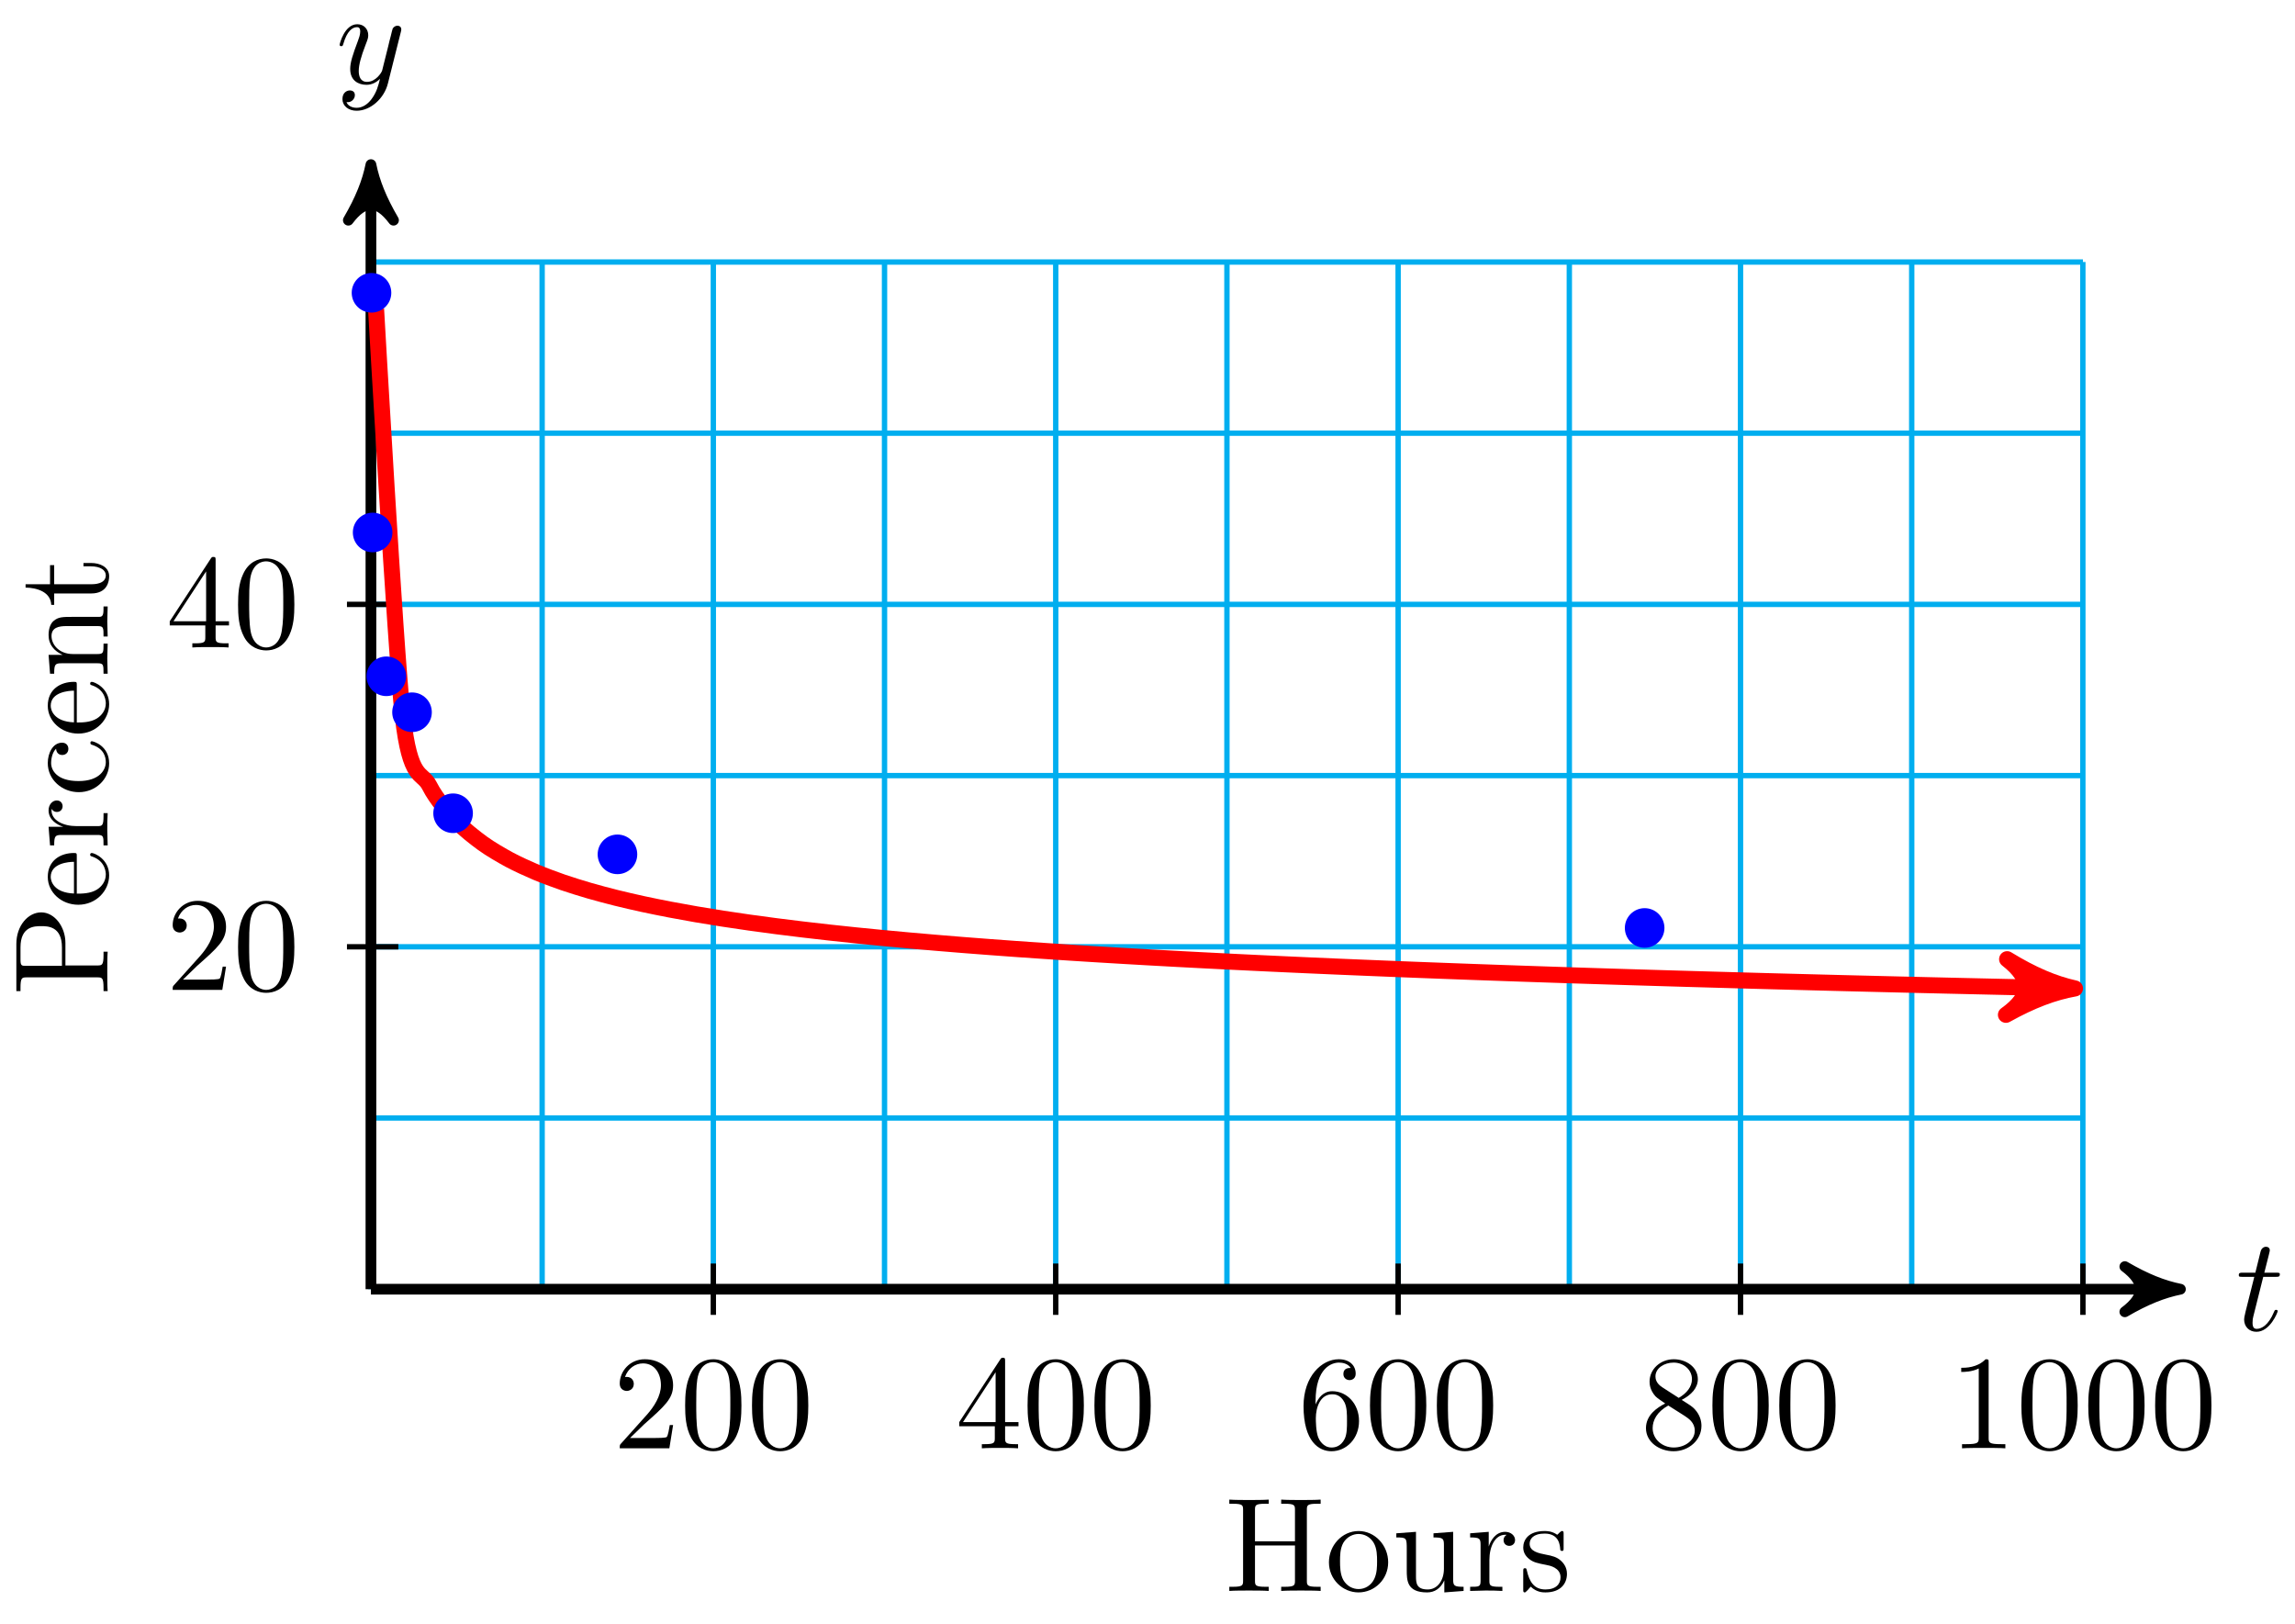 <svg xmlns="http://www.w3.org/2000/svg" xmlns:xlink="http://www.w3.org/1999/xlink" version="1.1" width="171pt" height="121pt" viewBox="0 0 171 121">
<defs>
<path id="font_1_1" d="M.206 .4H.3C.32 .4 .33 .4 .33 .42 .33 .431 .32 .431 .302 .431H.214C.25 .572 .255 .592 .255 .598 .255 .615 .243 .625 .226 .625 .223 .625 .195 .624 .186 .589L.147 .431H.053C.033 .431 .023 .431 .023 .412 .023 .4 .031 .4 .051 .4H.139C.067 .116 .063 .099 .063 .081 .063 .027 .101-.011 .155-.011 .257-.011 .314 .135 .314 .143 .314 .153 .306 .153 .302 .153 .293 .153 .292 .15 .287 .139 .244 .035 .191 .011 .157 .011 .136 .011 .126 .024 .126 .057 .126 .081 .128 .088 .132 .105L.206 .4Z"/>
<path id="font_1_2" d="M.486 .381C.49 .395 .49 .397 .49 .404 .49 .422 .476 .431 .461 .431 .451 .431 .435 .425 .426 .41 .424 .405 .416 .374 .412 .356 .405 .33 .398 .303 .392 .276L.347 .096C.343 .081 .3 .011 .234 .011 .183 .011 .172 .055 .172 .092 .172 .138 .189 .2 .223 .288 .239 .329 .243 .34 .243 .36 .243 .405 .211 .442 .161 .442 .066 .442 .029 .297 .029 .288 .029 .278 .039 .278 .041 .278 .051 .278 .052 .28 .057 .296 .084 .39 .124 .42 .158 .42 .166 .42 .183 .42 .183 .388 .183 .363 .173 .337 .166 .318 .126 .212 .108 .155 .108 .108 .108 .019 .171-.011 .23-.011 .269-.011 .303 .006 .331 .034 .318-.018 .306-.067 .266-.12 .24-.154 .202-.183 .156-.183 .142-.183 .097-.18 .08-.141 .096-.141 .109-.141 .123-.129 .133-.12 .143-.107 .143-.088 .143-.057 .116-.053 .106-.053 .083-.053 .05-.069 .05-.118 .05-.168 .094-.205 .156-.205 .259-.205 .362-.114 .39-.001L.486 .381Z"/>
<path id="font_2_3" d="M.127 .077 .233 .18C.389 .318 .449 .372 .449 .472 .449 .586 .359 .666 .237 .666 .124 .666 .05 .574 .05 .485 .05 .429 .1 .429 .103 .429 .12 .429 .155 .441 .155 .482 .155 .508 .137 .534 .102 .534 .094 .534 .092 .534 .089 .533 .112 .598 .166 .635 .224 .635 .315 .635 .358 .554 .358 .472 .358 .392 .308 .313 .253 .251L.061 .037C.05 .026 .05 .024 .05 0H.421L.449 .174H.424C.419 .144 .412 .1 .402 .085 .395 .077 .329 .077 .307 .077H.127Z"/>
<path id="font_2_1" d="M.46 .32C.46 .4 .455 .48 .42 .554 .374 .65 .292 .666 .25 .666 .19 .666 .117 .64 .076 .547 .044 .478 .039 .4 .039 .32 .039 .245 .043 .155 .084 .079 .127-.002 .2-.022 .249-.022 .303-.022 .379-.001 .423 .094 .455 .163 .46 .241 .46 .32M.249-0C.21-0 .151 .025 .133 .121 .122 .181 .122 .273 .122 .332 .122 .396 .122 .462 .13 .516 .149 .635 .224 .644 .249 .644 .282 .644 .348 .626 .367 .527 .377 .471 .377 .395 .377 .332 .377 .257 .377 .189 .366 .125 .351 .03 .294-0 .249-0Z"/>
<path id="font_2_4" d="M.294 .165V.078C.294 .042 .292 .031 .218 .031H.197V0C.238 .003 .29 .003 .332 .003 .374 .003 .427 .003 .468 0V.031H.447C.373 .031 .371 .042 .371 .078V.165H.471V.196H.371V.651C.371 .671 .371 .677 .355 .677 .346 .677 .343 .677 .335 .665L.028 .196V.165H.294M.3 .196H.056L.3 .569V.196Z"/>
<path id="font_2_5" d="M.132 .328V.352C.132 .605 .256 .641 .307 .641 .331 .641 .373 .635 .395 .601 .38 .601 .34 .601 .34 .556 .34 .525 .364 .51 .386 .51 .402 .51 .432 .519 .432 .558 .432 .618 .388 .666 .305 .666 .177 .666 .042 .537 .042 .316 .042 .049 .158-.022 .251-.022 .362-.022 .457 .072 .457 .204 .457 .331 .368 .427 .257 .427 .189 .427 .152 .376 .132 .328M.251 .006C.188 .006 .158 .066 .152 .081 .134 .128 .134 .208 .134 .226 .134 .304 .166 .404 .256 .404 .272 .404 .318 .404 .349 .342 .367 .305 .367 .254 .367 .205 .367 .157 .367 .107 .35 .071 .32 .011 .274 .006 .251 .006Z"/>
<path id="font_2_6" d="M.163 .457C.117 .487 .113 .521 .113 .538 .113 .599 .178 .641 .249 .641 .322 .641 .386 .589 .386 .517 .386 .46 .347 .412 .287 .377L.163 .457M.309 .362C.381 .399 .43 .451 .43 .517 .43 .609 .341 .666 .25 .666 .15 .666 .069 .592 .069 .499 .069 .481 .071 .436 .113 .389 .124 .377 .161 .352 .186 .335 .128 .306 .042 .25 .042 .151 .042 .045 .144-.022 .249-.022 .362-.022 .457 .061 .457 .168 .457 .204 .446 .249 .408 .291 .389 .312 .373 .322 .309 .362M.209 .32 .332 .242C.36 .223 .407 .193 .407 .132 .407 .058 .332 .006 .25 .006 .164 .006 .092 .068 .092 .151 .092 .209 .124 .273 .209 .32Z"/>
<path id="font_2_2" d="M.294 .64C.294 .664 .294 .666 .271 .666 .209 .602 .121 .602 .089 .602V.571C.109 .571 .168 .571 .22 .597V.079C.22 .043 .217 .031 .127 .031H.095V0C.13 .003 .217 .003 .257 .003 .297 .003 .384 .003 .419 0V.031H.387C.297 .031 .294 .042 .294 .079V.64Z"/>
<path id="font_3_62" d="M.716 0V.031H.692C.615 .031 .613 .042 .613 .078V.605C.613 .641 .615 .652 .692 .652H.716V.683C.681 .68 .607 .68 .569 .68 .531 .68 .456 .68 .421 .683V.652H.445C.522 .652 .524 .641 .524 .605V.371H.225V.605C.225 .641 .227 .652 .304 .652H.328V.683C.293 .68 .219 .68 .181 .68 .143 .68 .068 .68 .033 .683V.652H.057C.134 .652 .136 .641 .136 .605V.078C.136 .042 .134 .031 .057 .031H.033V0C.068 .003 .142 .003 .18 .003 .218 .003 .293 .003 .328 0V.031H.304C.227 .031 .225 .042 .225 .078V.34H.524V.078C.524 .042 .522 .031 .445 .031H.421V0C.456 .003 .53 .003 .568 .003 .606 .003 .681 .003 .716 0Z"/>
<path id="font_3_81" d="M.471 .214C.471 .342 .371 .448 .25 .448 .125 .448 .028 .339 .028 .214 .028 .085 .132-.011 .249-.011 .37-.011 .471 .087 .471 .214M.388 .222C.388 .186 .388 .132 .366 .088 .344 .043 .3 .014 .25 .014 .207 .014 .163 .035 .136 .081 .111 .125 .111 .186 .111 .222 .111 .261 .111 .315 .135 .359 .162 .405 .209 .426 .249 .426 .293 .426 .336 .404 .362 .361 .388 .318 .388 .26 .388 .222Z"/>
<path id="font_3_109" d="M.535 0V.031C.465 .031 .457 .038 .457 .087V.442L.31 .431V.4C.38 .4 .388 .393 .388 .344V.166C.388 .079 .34 .011 .267 .011 .183 .011 .179 .058 .179 .11V.442L.032 .431V.4C.11 .4 .11 .397 .11 .308V.158C.11 .08 .11-.011 .262-.011 .318-.011 .362 .017 .391 .079V-.011L.535 0Z"/>
<path id="font_3_96" d="M.364 .381C.364 .413 .333 .442 .29 .442 .217 .442 .181 .375 .167 .332V.442L.028 .431V.4C.098 .4 .106 .393 .106 .344V.076C.106 .031 .095 .031 .028 .031V0L.142 .003C.182 .003 .229 .003 .269 0V.031H.248C.174 .031 .172 .042 .172 .078V.232C.172 .331 .214 .42 .29 .42 .297 .42 .299 .42 .301 .419 .298 .418 .278 .406 .278 .38 .278 .352 .299 .337 .321 .337 .339 .337 .364 .349 .364 .381Z"/>
<path id="font_3_98" d="M.36 .128C.36 .181 .33 .211 .318 .223 .285 .255 .246 .263 .204 .271 .148 .282 .081 .295 .081 .353 .081 .388 .107 .429 .193 .429 .303 .429 .308 .339 .31 .308 .311 .299 .322 .299 .322 .299 .335 .299 .335 .304 .335 .323V.424C.335 .441 .335 .448 .324 .448 .319 .448 .317 .448 .304 .436 .301 .432 .291 .423 .287 .42 .249 .448 .208 .448 .193 .448 .071 .448 .033 .381 .033 .325 .033 .29 .049 .262 .076 .24 .108 .214 .136 .208 .208 .194 .23 .19 .312 .174 .312 .102 .312 .051 .277 .011 .199 .011 .115 .011 .079 .068 .06 .153 .057 .166 .056 .17 .046 .17 .033 .17 .033 .163 .033 .145V.013C.033-.004 .033-.011 .044-.011 .049-.011 .05-.01 .069 .009 .071 .011 .071 .013 .089 .032 .133-.01 .178-.011 .199-.011 .314-.011 .36 .056 .36 .128V.128Z"/>
<path id="font_3_83" d="M.624 .497C.624 .595 .525 .683 .388 .683H.035V.652H.059C.136 .652 .138 .641 .138 .605V.078C.138 .042 .136 .031 .059 .031H.035V0C.07 .003 .144 .003 .182 .003 .22 .003 .295 .003 .33 0V.031H.306C.229 .031 .227 .042 .227 .078V.316H.396C.516 .316 .624 .397 .624 .497M.521 .497C.521 .45 .521 .342 .362 .342H.224V.612C.224 .645 .226 .652 .273 .652H.362C.521 .652 .521 .546 .521 .497Z"/>
<path id="font_3_50" d="M.415 .119C.415 .129 .407 .131 .402 .131 .393 .131 .391 .125 .389 .117 .354 .014 .264 .014 .254 .014 .204 .014 .164 .044 .141 .081 .111 .129 .111 .195 .111 .231H.39C.412 .231 .415 .231 .415 .252 .415 .351 .361 .448 .236 .448 .12 .448 .028 .345 .028 .22 .028 .086 .133-.011 .248-.011 .37-.011 .415 .1 .415 .119M.349 .252H.112C.118 .401 .202 .426 .236 .426 .339 .426 .349 .291 .349 .252Z"/>
<path id="font_3_43" d="M.415 .119C.415 .129 .405 .129 .402 .129 .393 .129 .391 .125 .389 .119 .36 .026 .295 .014 .258 .014 .205 .014 .117 .057 .117 .218 .117 .381 .199 .423 .252 .423 .261 .423 .324 .422 .359 .386 .318 .383 .312 .353 .312 .34 .312 .314 .33 .294 .358 .294 .384 .294 .404 .311 .404 .341 .404 .409 .328 .448 .251 .448 .126 .448 .034 .34 .034 .216 .034 .088 .133-.011 .249-.011 .383-.011 .415 .109 .415 .119Z"/>
<path id="font_3_77" d="M.535 0V.031C.483 .031 .458 .031 .457 .061V.252C.457 .338 .457 .369 .426 .405 .412 .422 .379 .442 .321 .442 .248 .442 .201 .399 .173 .337V.442L.032 .431V.4C.102 .4 .11 .393 .11 .344V.076C.11 .031 .099 .031 .032 .031V0L.145 .003 .257 0V.031C.19 .031 .179 .031 .179 .076V.26C.179 .364 .25 .42 .314 .42 .377 .42 .388 .366 .388 .309V.076C.388 .031 .377 .031 .31 .031V0L.423 .003 .535 0Z"/>
<path id="font_3_105" d="M.332 .124V.181H.307V.126C.307 .052 .277 .014 .24 .014 .173 .014 .173 .105 .173 .122V.4H.316V.431H.173V.614H.148C.147 .532 .117 .426 .019 .422V.4H.104V.124C.104 .001 .197-.011 .233-.011 .304-.011 .332 .06 .332 .124V.124Z"/>
</defs>
<path transform="matrix(1,0,0,-1,27.638,96.055)" stroke-width=".399" stroke-linecap="butt" stroke-miterlimit="10" stroke-linejoin="miter" fill="none" stroke="#00aeef" d="M0 0H127.56M0 12.756H127.56M0 25.512H127.56M0 38.268H127.56M0 51.024H127.56M0 63.78H127.56M0 76.531H127.56M0 0V76.536M12.756 0V76.536M25.512 0V76.536M38.268 0V76.536M51.024 0V76.536M63.78 0V76.536M76.536 0V76.536M89.292 0V76.536M102.048 0V76.536M114.804 0V76.536M127.555 0V76.536M127.56 76.536"/>
<path transform="matrix(1,0,0,-1,27.638,96.055)" stroke-width=".797" stroke-linecap="butt" stroke-miterlimit="10" stroke-linejoin="miter" fill="none" stroke="#000000" d="M0 0H133.779"/>
<path transform="matrix(1,0,0,-1,161.428,96.055)" d="M1.036 0C-.259 .259-1.554 .777-3.108 1.684-1.554 .518-1.554-.518-3.108-1.684-1.554-.777-.259-.259 1.036 0Z"/>
<path transform="matrix(1,0,0,-1,161.428,96.055)" stroke-width=".797" stroke-linecap="butt" stroke-linejoin="round" fill="none" stroke="#000000" d="M1.036 0C-.259 .259-1.554 .777-3.108 1.684-1.554 .518-1.554-.518-3.108-1.684-1.554-.777-.259-.259 1.036 0Z"/>
<use data-text="t" xlink:href="#font_1_1" transform="matrix(9.963,0,0,-9.963,166.582,99.119)"/>
<path transform="matrix(1,0,0,-1,27.638,96.055)" stroke-width=".797" stroke-linecap="butt" stroke-miterlimit="10" stroke-linejoin="miter" fill="none" stroke="#000000" d="M0 0V82.755"/>
<path transform="matrix(0,-1,-1,-0,27.638,13.3)" d="M1.036 0C-.259 .259-1.554 .777-3.108 1.684-1.554 .518-1.554-.518-3.108-1.684-1.554-.777-.259-.259 1.036 0Z"/>
<path transform="matrix(0,-1,-1,-0,27.638,13.3)" stroke-width=".797" stroke-linecap="butt" stroke-linejoin="round" fill="none" stroke="#000000" d="M1.036 0C-.259 .259-1.554 .777-3.108 1.684-1.554 .518-1.554-.518-3.108-1.684-1.554-.777-.259-.259 1.036 0Z"/>
<use data-text="y" xlink:href="#font_1_2" transform="matrix(9.963,0,0,-9.963,25.017,6.209)"/>
<path transform="matrix(1,0,0,-1,27.638,96.055)" stroke-width=".399" stroke-linecap="butt" stroke-miterlimit="10" stroke-linejoin="miter" fill="none" stroke="#000000" d="M25.512 1.913V-1.913"/>
<use data-text="2" xlink:href="#font_2_3" transform="matrix(9.963,0,0,-9.963,45.679,107.909)"/>
<use data-text="0" xlink:href="#font_2_1" transform="matrix(9.963,0,0,-9.963,50.661,107.909)"/>
<use data-text="0" xlink:href="#font_2_1" transform="matrix(9.963,0,0,-9.963,55.643,107.909)"/>
<path transform="matrix(1,0,0,-1,27.638,96.055)" stroke-width=".399" stroke-linecap="butt" stroke-miterlimit="10" stroke-linejoin="miter" fill="none" stroke="#000000" d="M51.024 1.913V-1.913"/>
<use data-text="4" xlink:href="#font_2_4" transform="matrix(9.963,0,0,-9.963,71.194,107.909)"/>
<use data-text="0" xlink:href="#font_2_1" transform="matrix(9.963,0,0,-9.963,76.175,107.909)"/>
<use data-text="0" xlink:href="#font_2_1" transform="matrix(9.963,0,0,-9.963,81.157,107.909)"/>
<path transform="matrix(1,0,0,-1,27.638,96.055)" stroke-width=".399" stroke-linecap="butt" stroke-miterlimit="10" stroke-linejoin="miter" fill="none" stroke="#000000" d="M76.536 1.913V-1.913"/>
<use data-text="6" xlink:href="#font_2_5" transform="matrix(9.963,0,0,-9.963,96.708,107.909)"/>
<use data-text="0" xlink:href="#font_2_1" transform="matrix(9.963,0,0,-9.963,101.689,107.909)"/>
<use data-text="0" xlink:href="#font_2_1" transform="matrix(9.963,0,0,-9.963,106.671,107.909)"/>
<path transform="matrix(1,0,0,-1,27.638,96.055)" stroke-width=".399" stroke-linecap="butt" stroke-miterlimit="10" stroke-linejoin="miter" fill="none" stroke="#000000" d="M102.048 1.913V-1.913"/>
<use data-text="8" xlink:href="#font_2_6" transform="matrix(9.963,0,0,-9.963,122.222,107.909)"/>
<use data-text="0" xlink:href="#font_2_1" transform="matrix(9.963,0,0,-9.963,127.203,107.909)"/>
<use data-text="0" xlink:href="#font_2_1" transform="matrix(9.963,0,0,-9.963,132.185,107.909)"/>
<path transform="matrix(1,0,0,-1,27.638,96.055)" stroke-width=".399" stroke-linecap="butt" stroke-miterlimit="10" stroke-linejoin="miter" fill="none" stroke="#000000" d="M127.56 1.913V-1.913"/>
<use data-text="1" xlink:href="#font_2_2" transform="matrix(9.963,0,0,-9.963,145.244,107.909)"/>
<use data-text="0" xlink:href="#font_2_1" transform="matrix(9.963,0,0,-9.963,150.226,107.909)"/>
<use data-text="0" xlink:href="#font_2_1" transform="matrix(9.963,0,0,-9.963,155.208,107.909)"/>
<use data-text="0" xlink:href="#font_2_1" transform="matrix(9.963,0,0,-9.963,160.19,107.909)"/>
<path transform="matrix(1,0,0,-1,27.638,96.055)" stroke-width=".399" stroke-linecap="butt" stroke-miterlimit="10" stroke-linejoin="miter" fill="none" stroke="#000000" d="M2.041 25.512H-1.786"/>
<use data-text="2" xlink:href="#font_2_3" transform="matrix(9.963,0,0,-9.963,12.369,73.753)"/>
<use data-text="0" xlink:href="#font_2_1" transform="matrix(9.963,0,0,-9.963,17.35,73.753)"/>
<path transform="matrix(1,0,0,-1,27.638,96.055)" stroke-width=".399" stroke-linecap="butt" stroke-miterlimit="10" stroke-linejoin="miter" fill="none" stroke="#000000" d="M2.041 51.024H-1.786"/>
<use data-text="4" xlink:href="#font_2_4" transform="matrix(9.963,0,0,-9.963,12.369,48.241)"/>
<use data-text="0" xlink:href="#font_2_1" transform="matrix(9.963,0,0,-9.963,17.35,48.241)"/>
<path transform="matrix(1,0,0,-1,27.638,96.055)" stroke-width="1.196" stroke-linecap="butt" stroke-miterlimit="10" stroke-linejoin="miter" fill="none" stroke="#ff0000" d="M.383 73.029C.383 73.029 1.818 47.644 2.37 42.716 2.921 37.789 3.805 38.601 4.357 37.516 4.908 36.431 5.793 35.492 6.344 34.895 6.895 34.298 7.78 33.613 8.331 33.212 8.882 32.81 9.767 32.298 10.318 32 10.869 31.703 11.754 31.301 12.305 31.067 12.857 30.834 13.741 30.507 14.292 30.316 14.844 30.125 15.728 29.852 16.279 29.692 16.831 29.532 17.715 29.298 18.266 29.16 18.818 29.022 19.702 28.819 20.254 28.699 20.805 28.579 21.689 28.401 22.241 28.294 22.792 28.188 23.676 28.029 24.228 27.934 24.779 27.839 25.663 27.696 26.215 27.61 26.766 27.524 27.65 27.394 28.202 27.316 28.753 27.239 29.638 27.12 30.189 27.048 30.74 26.977 31.625 26.868 32.176 26.802 32.727 26.736 33.612 26.635 34.163 26.574 34.715 26.514 35.599 26.42 36.15 26.363 36.702 26.307 37.586 26.22 38.137 26.167 38.689 26.114 39.573 26.032 40.124 25.983 40.676 25.933 41.56 25.856 42.111 25.81 42.663 25.763 43.547 25.691 44.099 25.647 44.65 25.603 45.534 25.535 46.086 25.494 46.637 25.452 47.521 25.388 48.073 25.348 48.624 25.309 49.508 25.248 50.06 25.211 50.611 25.173 51.496 25.115 52.047 25.079 52.598 25.044 53.483 24.988 54.034 24.954 54.585 24.921 55.47 24.867 56.021 24.835 56.572 24.802 57.457 24.752 58.008 24.721 58.56 24.691 59.444 24.641 59.995 24.612 60.547 24.582 61.431 24.536 61.982 24.508 62.534 24.479 63.418 24.434 63.969 24.407 64.521 24.38 65.405 24.336 65.957 24.31 66.508 24.283 67.392 24.242 67.944 24.217 68.495 24.191 69.379 24.152 69.931 24.127 70.482 24.103 71.366 24.064 71.918 24.04 72.469 24.017 73.353 23.98 73.905 23.957 74.456 23.934 75.341 23.898 75.892 23.876 76.443 23.854 77.328 23.819 77.879 23.797 78.43 23.776 79.315 23.742 79.866 23.722 80.418 23.701 81.302 23.668 81.853 23.648 82.405 23.628 83.289 23.596 83.84 23.577 84.392 23.558 85.276 23.527 85.827 23.508 86.379 23.489 87.263 23.459 87.815 23.441 88.366 23.422 89.25 23.393 89.802 23.375 90.353 23.357 91.237 23.329 91.789 23.312 92.34 23.294 93.224 23.267 93.776 23.25 94.327 23.233 95.211 23.206 95.763 23.19 96.314 23.173 97.199 23.147 97.75 23.131 98.301 23.115 99.186 23.089 99.737 23.074 100.288 23.058 101.173 23.033 101.724 23.018 102.276 23.003 103.16 22.978 103.711 22.963 104.263 22.949 105.147 22.925 105.698 22.91 106.25 22.896 107.134 22.872 107.685 22.858 108.237 22.844 109.121 22.821 109.672 22.807 110.224 22.793 111.108 22.771 111.66 22.758 112.211 22.744 113.095 22.722 113.647 22.709 114.198 22.696 115.082 22.675 115.634 22.662 116.185 22.649 117.069 22.628 117.621 22.615 118.172 22.602 119.056 22.582 119.608 22.57 120.159 22.557 121.044 22.537 121.595 22.525 122.146 22.513 123.031 22.493 123.582 22.481 124.133 22.469 125.018 22.45 125.569 22.439 126.121 22.427 127.556 22.396 125.684 22.436"/>
<path transform="matrix(1,.021,.021,-1,153.332,73.619)" d="M1.275 0C-.319 .319-1.913 .956-3.826 2.072-1.913 .638-1.913-.638-3.826-2.072-1.913-.956-.319-.319 1.275 0Z" fill="#ff0000"/>
<path transform="matrix(1,.021,.021,-1,153.332,73.619)" stroke-width="1.196" stroke-linecap="butt" stroke-linejoin="round" fill="none" stroke="#ff0000" d="M1.275 0C-.319 .319-1.913 .956-3.826 2.072-1.913 .638-1.913-.638-3.826-2.072-1.913-.956-.319-.319 1.275 0Z"/>
<path transform="matrix(1,0,0,-1,27.638,96.055)" d="M1.318 74.24C1.318 74.944 .747 75.516 .042 75.516-.662 75.516-1.233 74.944-1.233 74.24-1.233 73.535-.662 72.964 .042 72.964 .747 72.964 1.318 73.535 1.318 74.24ZM.042 74.24" fill="#0000ff"/>
<path transform="matrix(1,0,0,-1,27.638,96.055)" stroke-width=".399" stroke-linecap="butt" stroke-miterlimit="10" stroke-linejoin="miter" fill="none" stroke="#0000ff" d="M1.318 74.24C1.318 74.944 .747 75.516 .042 75.516-.662 75.516-1.233 74.944-1.233 74.24-1.233 73.535-.662 72.964 .042 72.964 .747 72.964 1.318 73.535 1.318 74.24ZM.042 74.24"/>
<path transform="matrix(1,0,0,-1,27.638,96.055)" d="M1.403 56.381C1.403 57.086 .832 57.657 .127 57.657-.577 57.657-1.148 57.086-1.148 56.381-1.148 55.677-.577 55.106 .127 55.106 .832 55.106 1.403 55.677 1.403 56.381ZM.127 56.381" fill="#0000ff"/>
<path transform="matrix(1,0,0,-1,27.638,96.055)" stroke-width=".399" stroke-linecap="butt" stroke-miterlimit="10" stroke-linejoin="miter" fill="none" stroke="#0000ff" d="M1.403 56.381C1.403 57.086 .832 57.657 .127 57.657-.577 57.657-1.148 57.086-1.148 56.381-1.148 55.677-.577 55.106 .127 55.106 .832 55.106 1.403 55.677 1.403 56.381ZM.127 56.381"/>
<path transform="matrix(1,0,0,-1,27.638,96.055)" d="M2.424 45.666C2.424 46.371 1.853 46.942 1.148 46.942 .443 46.942-.128 46.371-.128 45.666-.128 44.962 .443 44.391 1.148 44.391 1.853 44.391 2.424 44.962 2.424 45.666ZM1.148 45.666" fill="#0000ff"/>
<path transform="matrix(1,0,0,-1,27.638,96.055)" stroke-width=".399" stroke-linecap="butt" stroke-miterlimit="10" stroke-linejoin="miter" fill="none" stroke="#0000ff" d="M2.424 45.666C2.424 46.371 1.853 46.942 1.148 46.942 .443 46.942-.128 46.371-.128 45.666-.128 44.962 .443 44.391 1.148 44.391 1.853 44.391 2.424 44.962 2.424 45.666ZM1.148 45.666"/>
<path transform="matrix(1,0,0,-1,27.638,96.055)" d="M4.337 42.988C4.337 43.692 3.766 44.263 3.062 44.263 2.357 44.263 1.786 43.692 1.786 42.988 1.786 42.283 2.357 41.712 3.062 41.712 3.766 41.712 4.337 42.283 4.337 42.988ZM3.062 42.988" fill="#0000ff"/>
<path transform="matrix(1,0,0,-1,27.638,96.055)" stroke-width=".399" stroke-linecap="butt" stroke-miterlimit="10" stroke-linejoin="miter" fill="none" stroke="#0000ff" d="M4.337 42.988C4.337 43.692 3.766 44.263 3.062 44.263 2.357 44.263 1.786 43.692 1.786 42.988 1.786 42.283 2.357 41.712 3.062 41.712 3.766 41.712 4.337 42.283 4.337 42.988ZM3.062 42.988"/>
<path transform="matrix(1,0,0,-1,27.638,96.055)" d="M7.398 35.462C7.398 36.166 6.827 36.737 6.123 36.737 5.418 36.737 4.847 36.166 4.847 35.462 4.847 34.757 5.418 34.186 6.123 34.186 6.827 34.186 7.398 34.757 7.398 35.462ZM6.123 35.462" fill="#0000ff"/>
<path transform="matrix(1,0,0,-1,27.638,96.055)" stroke-width=".399" stroke-linecap="butt" stroke-miterlimit="10" stroke-linejoin="miter" fill="none" stroke="#0000ff" d="M7.398 35.462C7.398 36.166 6.827 36.737 6.123 36.737 5.418 36.737 4.847 36.166 4.847 35.462 4.847 34.757 5.418 34.186 6.123 34.186 6.827 34.186 7.398 34.757 7.398 35.462ZM6.123 35.462"/>
<path transform="matrix(1,0,0,-1,27.638,96.055)" d="M19.644 32.4C19.644 33.105 19.073 33.676 18.369 33.676 17.664 33.676 17.093 33.105 17.093 32.4 17.093 31.696 17.664 31.124 18.369 31.124 19.073 31.124 19.644 31.696 19.644 32.4ZM18.369 32.4" fill="#0000ff"/>
<path transform="matrix(1,0,0,-1,27.638,96.055)" stroke-width=".399" stroke-linecap="butt" stroke-miterlimit="10" stroke-linejoin="miter" fill="none" stroke="#0000ff" d="M19.644 32.4C19.644 33.105 19.073 33.676 18.369 33.676 17.664 33.676 17.093 33.105 17.093 32.4 17.093 31.696 17.664 31.124 18.369 31.124 19.073 31.124 19.644 31.696 19.644 32.4ZM18.369 32.4"/>
<path transform="matrix(1,0,0,-1,27.638,96.055)" d="M96.18 26.915C96.18 27.62 95.609 28.191 94.904 28.191 94.2 28.191 93.629 27.62 93.629 26.915 93.629 26.211 94.2 25.639 94.904 25.639 95.609 25.639 96.18 26.211 96.18 26.915ZM94.904 26.915" fill="#0000ff"/>
<path transform="matrix(1,0,0,-1,27.638,96.055)" stroke-width=".399" stroke-linecap="butt" stroke-miterlimit="10" stroke-linejoin="miter" fill="none" stroke="#0000ff" d="M96.18 26.915C96.18 27.62 95.609 28.191 94.904 28.191 94.2 28.191 93.629 27.62 93.629 26.915 93.629 26.211 94.2 25.639 94.904 25.639 95.609 25.639 96.18 26.211 96.18 26.915ZM94.904 26.915"/>
<use data-text="H" xlink:href="#font_3_62" transform="matrix(9.963,0,0,-9.963,91.267,118.536)"/>
<use data-text="o" xlink:href="#font_3_81" transform="matrix(9.963,0,0,-9.963,98.74,118.536)"/>
<use data-text="u" xlink:href="#font_3_109" transform="matrix(9.963,0,0,-9.963,103.721,118.536)"/>
<use data-text="r" xlink:href="#font_3_96" transform="matrix(9.963,0,0,-9.963,109.261,118.536)"/>
<use data-text="s" xlink:href="#font_3_98" transform="matrix(9.963,0,0,-9.963,113.167,118.536)"/>
<use data-text="P" xlink:href="#font_3_83" transform="matrix(0,-9.963,-9.963,-0,8.023,74.195)"/>
<use data-text="e" xlink:href="#font_3_50" transform="matrix(0,-9.963,-9.963,-0,8.023,67.689)"/>
<use data-text="r" xlink:href="#font_3_96" transform="matrix(0,-9.963,-9.963,-0,8.023,63.266)"/>
<use data-text="c" xlink:href="#font_3_43" transform="matrix(0,-9.963,-9.963,-0,8.023,59.361)"/>
<use data-text="e" xlink:href="#font_3_50" transform="matrix(0,-9.963,-9.963,-0,8.023,54.937)"/>
<use data-text="n" xlink:href="#font_3_77" transform="matrix(0,-9.963,-9.963,-0,8.023,50.514)"/>
<use data-text="t" xlink:href="#font_3_105" transform="matrix(0,-9.963,-9.963,-0,8.023,45.254)"/>
</svg>
